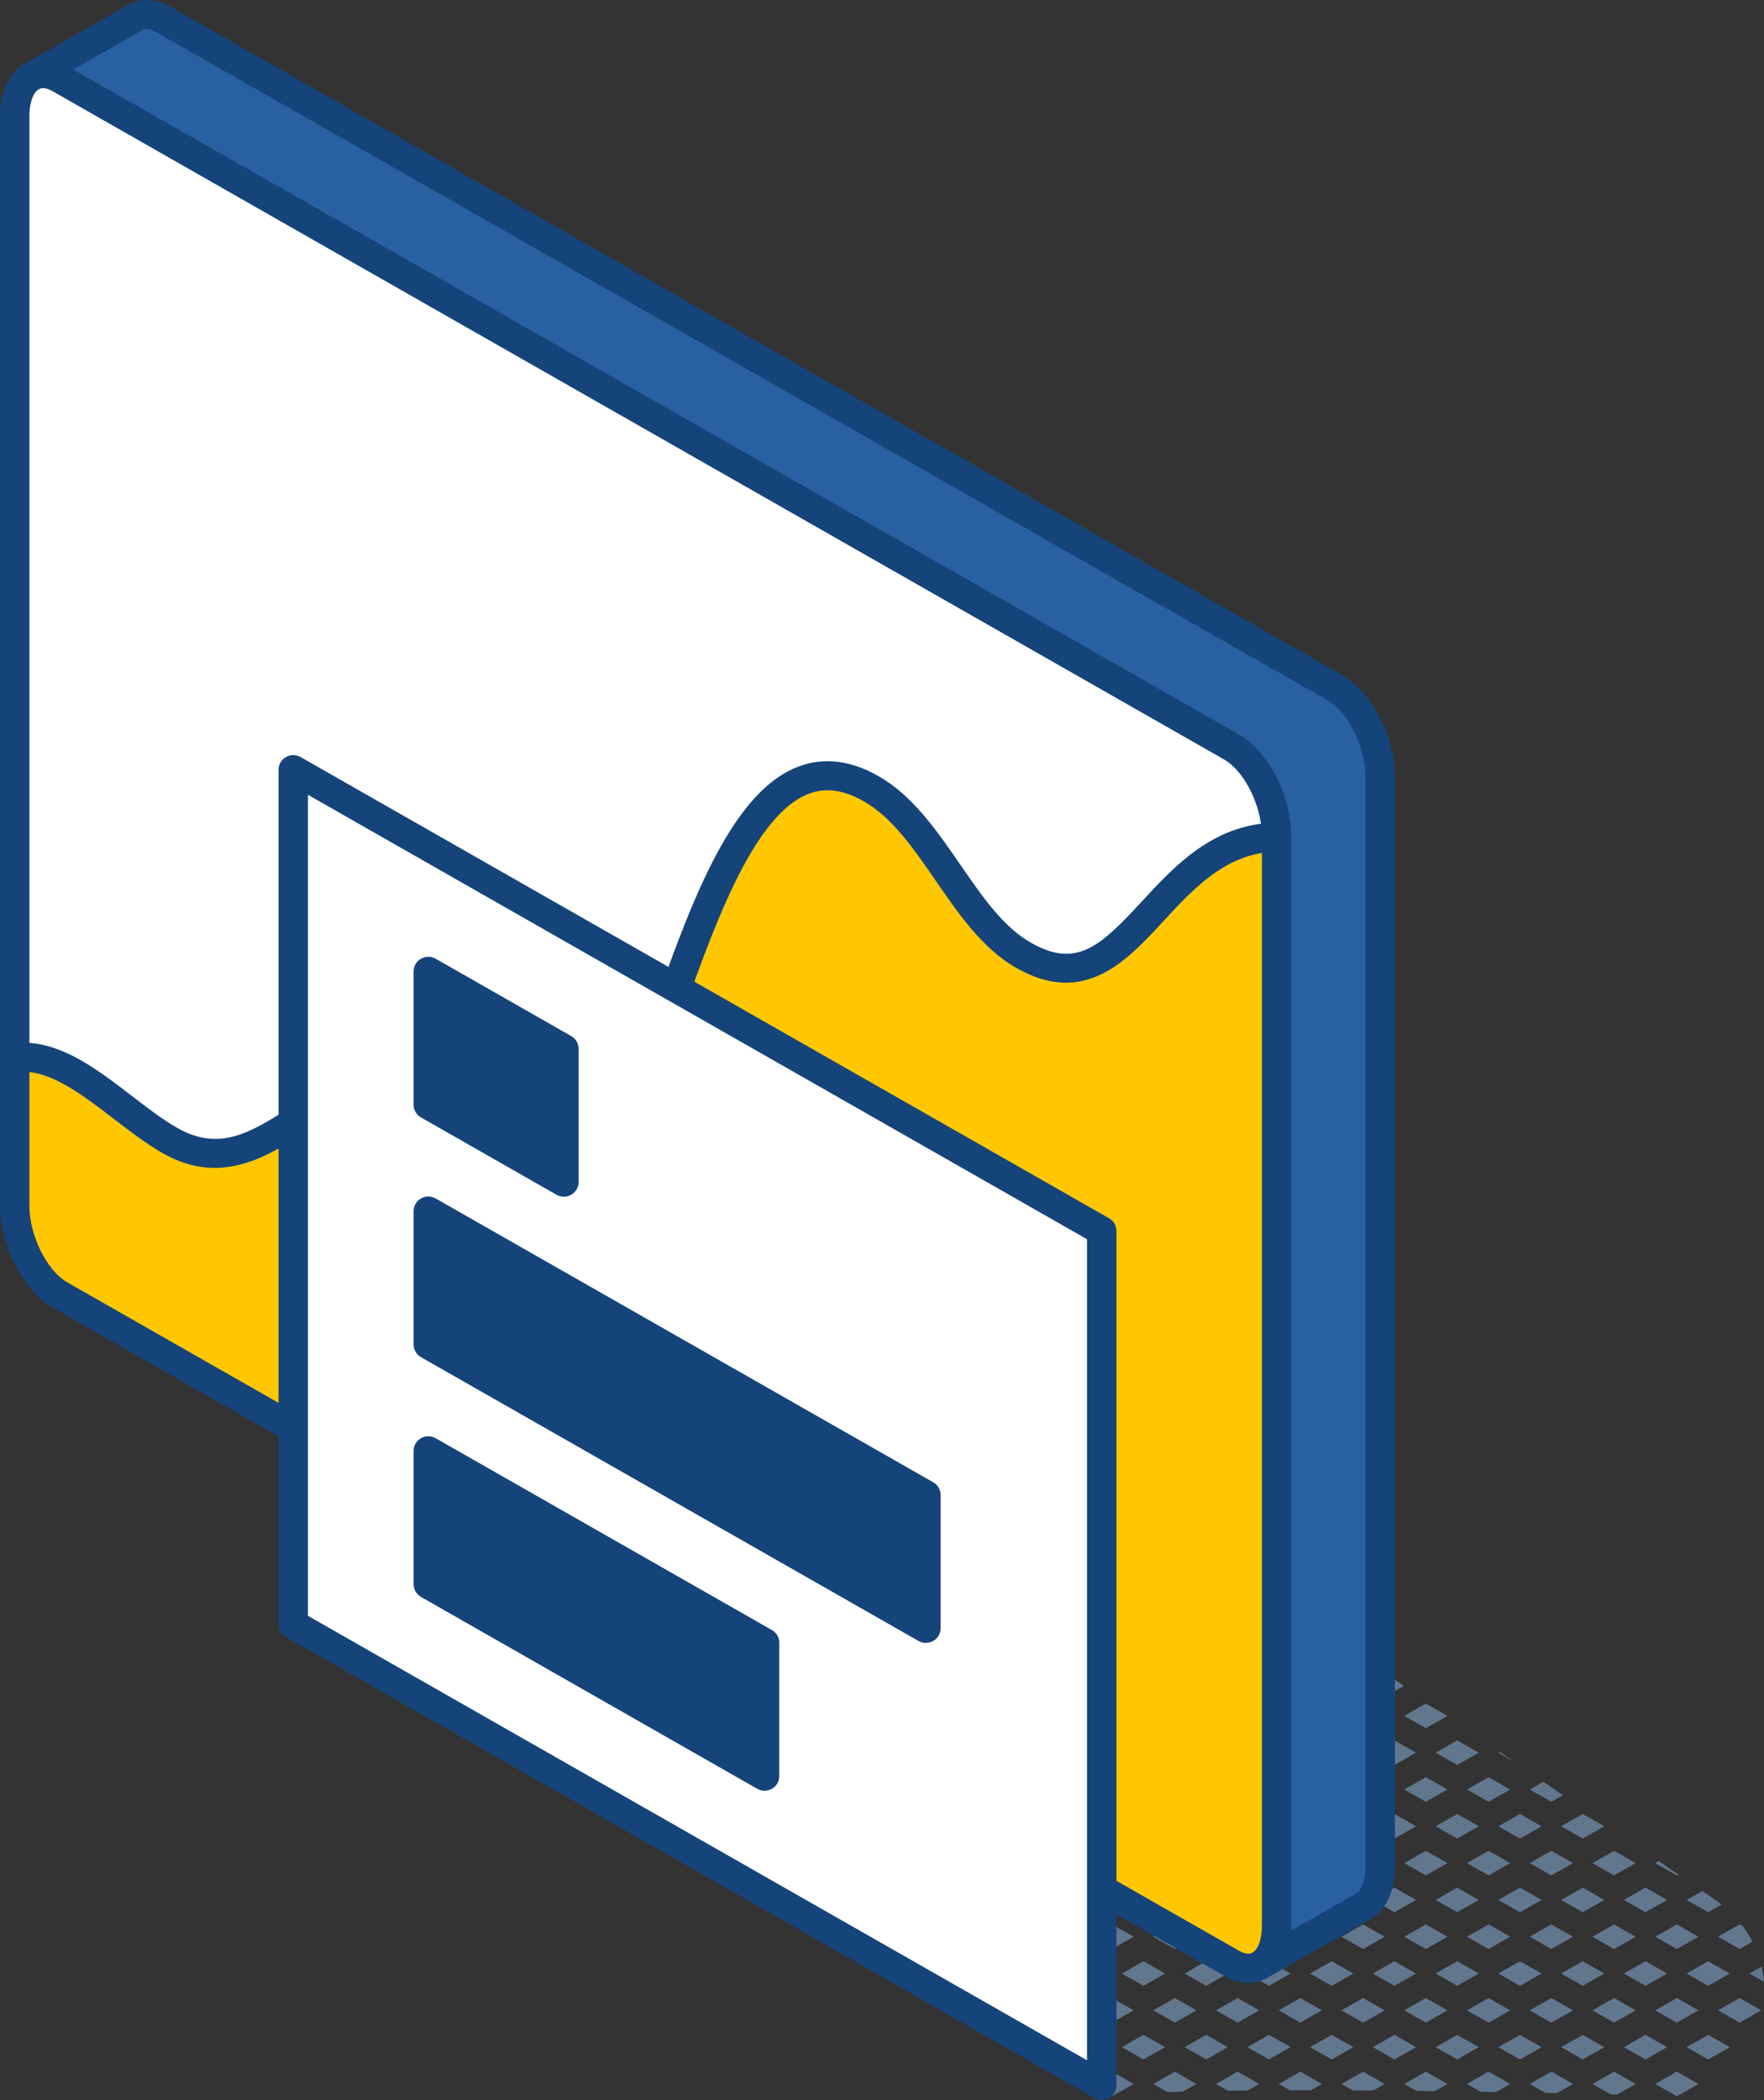 <svg width="100" height="119" viewBox="0 0 100 119" fill="none" xmlns="http://www.w3.org/2000/svg">
<rect x="0" y="0" width="100" height="119" fill="#333333" stroke="none"/>
<g clip-path="url(#clip0_871_46155)">
<path d="M99.172 111.833L100 112.305C99.975 112.014 99.929 111.725 99.863 111.439L99.172 111.833Z" fill="#61778E"/>
<path d="M98.616 109.05L97.393 109.748L98.616 110.444L99.348 110.026C99.195 109.726 99.013 109.437 98.806 109.159L98.615 109.05H98.616Z" fill="#61778E"/>
<path d="M96.501 107.156L95.615 107.662L96.837 108.359L97.589 107.931C97.498 107.86 97.415 107.784 97.318 107.716L96.502 107.155L96.501 107.156Z" fill="#61778E"/>
<path d="M98.616 113.222L97.393 113.919L98.616 114.616L99.839 113.919L98.616 113.222Z" fill="#61778E"/>
<path d="M96.837 111.136L95.615 111.833L96.837 112.531L98.06 111.833L96.837 111.136Z" fill="#61778E"/>
<path d="M96.837 115.308L95.615 116.005L96.837 116.702L98.06 116.005L96.837 115.308Z" fill="#61778E"/>
<path d="M93.836 109.748L95.059 110.444L96.281 109.748L95.059 109.05L93.836 109.748Z" fill="#61778E"/>
<path d="M92.057 107.662L93.28 108.359L94.503 107.662L93.28 106.965L92.057 107.662Z" fill="#61778E"/>
<path d="M93.836 105.576L95.059 106.273L95.145 106.224L94.035 105.462L93.836 105.576Z" fill="#61778E"/>
<path d="M92.057 111.833L93.28 112.531L94.503 111.833L93.28 111.136L92.057 111.833Z" fill="#61778E"/>
<path d="M95.059 117.393L93.836 118.091L95.059 118.788L96.281 118.091L95.059 117.393Z" fill="#61778E"/>
<path d="M93.28 115.308L92.057 116.005L93.28 116.702L94.503 116.005L93.28 115.308Z" fill="#61778E"/>
<path d="M96.281 113.919L95.059 113.222L93.836 113.919L95.059 114.616L96.281 113.919Z" fill="#61778E"/>
<path d="M88.5 103.49L89.723 104.188L90.946 103.49L89.723 102.793L88.5 103.49Z" fill="#61778E"/>
<path d="M90.279 109.748L91.501 110.444L92.724 109.748L91.501 109.05L90.279 109.748Z" fill="#61778E"/>
<path d="M88.5 107.662L89.723 108.359L90.946 107.662L89.723 106.965L88.5 107.662Z" fill="#61778E"/>
<path d="M90.279 105.576L91.501 106.273L92.724 105.576L91.501 104.878L90.279 105.576Z" fill="#61778E"/>
<path d="M88.5 111.833L89.723 112.531L90.946 111.833L89.723 111.136L88.5 111.833Z" fill="#61778E"/>
<path d="M90.279 118.091L91.313 118.681L91.673 118.69L92.724 118.091L91.501 117.393L90.279 118.091Z" fill="#61778E"/>
<path d="M88.5 116.005L89.723 116.702L90.946 116.005L89.723 115.308L88.5 116.005Z" fill="#61778E"/>
<path d="M90.279 113.919L91.501 114.616L92.724 113.919L91.501 113.222L90.279 113.919Z" fill="#61778E"/>
<path d="M85.024 99.272L84.943 99.318L85.826 99.822L85.024 99.272Z" fill="#61778E"/>
<path d="M84.943 103.49L86.165 104.188L87.388 103.49L86.165 102.793L84.943 103.49Z" fill="#61778E"/>
<path d="M87.944 102.101L88.6 101.728L87.49 100.966L86.721 101.404L87.944 102.101Z" fill="#61778E"/>
<path d="M86.721 109.748L87.944 110.444L89.167 109.748L87.944 109.05L86.721 109.748Z" fill="#61778E"/>
<path d="M84.943 107.662L86.165 108.359L87.388 107.662L86.165 106.965L84.943 107.662Z" fill="#61778E"/>
<path d="M87.944 106.273L89.167 105.576L87.944 104.878L86.721 105.576L87.944 106.273Z" fill="#61778E"/>
<path d="M84.943 111.833L86.165 112.531L87.388 111.833L86.165 111.136L84.943 111.833Z" fill="#61778E"/>
<path d="M86.721 118.091L87.609 118.597L88.256 118.61L89.167 118.091L87.944 117.393L86.721 118.091Z" fill="#61778E"/>
<path d="M84.943 116.005L86.165 116.702L87.388 116.005L86.165 115.308L84.943 116.005Z" fill="#61778E"/>
<path d="M87.944 114.616L89.167 113.919L87.944 113.222L86.721 113.919L87.944 114.616Z" fill="#61778E"/>
<path d="M83.612 101.15L83.164 101.405L84.387 102.101L85.609 101.405L84.387 100.707L83.612 101.15Z" fill="#61778E"/>
<path d="M81.386 99.318L82.608 100.016L83.83 99.318L82.608 98.622L81.386 99.318Z" fill="#61778E"/>
<path d="M81.386 103.49L82.608 104.188L83.83 103.49L82.608 102.793L81.386 103.49Z" fill="#61778E"/>
<path d="M83.612 109.493L83.164 109.748L84.387 110.444L85.609 109.748L84.387 109.05L83.612 109.493Z" fill="#61778E"/>
<path d="M81.386 107.662L82.608 108.359L83.83 107.662L82.608 106.965L81.386 107.662Z" fill="#61778E"/>
<path d="M83.164 105.576L84.387 106.273L85.609 105.576L84.387 104.878L83.164 105.576Z" fill="#61778E"/>
<path d="M81.386 111.833L82.608 112.531L83.83 111.833L82.608 111.136L81.386 111.833Z" fill="#61778E"/>
<path d="M83.612 117.836L83.164 118.091L83.94 118.533L84.809 118.547L85.609 118.091L84.387 117.393L83.612 117.836Z" fill="#61778E"/>
<path d="M81.386 116.005L82.608 116.702L83.83 116.005L82.608 115.308L81.386 116.005Z" fill="#61778E"/>
<path d="M83.164 113.919L84.387 114.616L85.609 113.919L84.387 113.222L83.164 113.919Z" fill="#61778E"/>
<path d="M79.05 95.844L79.589 95.537L78.479 94.776L77.828 95.147L79.05 95.844Z" fill="#61778E"/>
<path d="M79.606 101.405L80.829 102.101L82.052 101.405L80.829 100.707L79.606 101.405Z" fill="#61778E"/>
<path d="M77.828 99.318L79.05 100.016L80.273 99.318L79.05 98.622L77.828 99.318Z" fill="#61778E"/>
<path d="M80.829 97.93L82.052 97.233L80.829 96.535L79.606 97.233L80.829 97.93Z" fill="#61778E"/>
<path d="M77.828 103.49L79.05 104.188L80.273 103.49L79.05 102.793L77.828 103.49Z" fill="#61778E"/>
<path d="M79.606 109.748L80.829 110.444L82.052 109.748L80.829 109.05L79.606 109.748Z" fill="#61778E"/>
<path d="M77.828 107.662L79.05 108.359L80.273 107.662L79.05 106.965L77.828 107.662Z" fill="#61778E"/>
<path d="M80.829 106.273L82.052 105.576L80.829 104.878L79.606 105.576L80.829 106.273Z" fill="#61778E"/>
<path d="M77.828 111.833L79.05 112.531L80.273 111.833L79.05 111.136L77.828 111.833Z" fill="#61778E"/>
<path d="M79.606 118.091L80.299 118.485L81.339 118.498L82.052 118.091L80.829 117.393L79.606 118.091Z" fill="#61778E"/>
<path d="M77.828 116.005L79.05 116.702L80.273 116.005L79.05 115.308L77.828 116.005Z" fill="#61778E"/>
<path d="M80.829 114.616L82.052 113.919L80.829 113.222L79.606 113.919L80.829 114.616Z" fill="#61778E"/>
<path d="M75.493 95.844L76.716 95.147L75.493 94.45L74.27 95.147L75.493 95.844Z" fill="#61778E"/>
<path d="M76.049 101.405L77.272 102.101L78.495 101.405L77.272 100.707L76.049 101.405Z" fill="#61778E"/>
<path d="M74.27 99.318L75.493 100.016L76.716 99.318L75.493 98.622L74.27 99.318Z" fill="#61778E"/>
<path d="M76.049 97.233L77.272 97.93L78.495 97.233L77.272 96.535L76.049 97.233Z" fill="#61778E"/>
<path d="M74.27 103.49L75.493 104.188L76.716 103.49L75.493 102.793L74.27 103.49Z" fill="#61778E"/>
<path d="M76.049 109.748L77.272 110.444L78.495 109.748L77.272 109.05L76.049 109.748Z" fill="#61778E"/>
<path d="M74.27 107.662L75.493 108.359L76.716 107.662L75.493 106.965L74.27 107.662Z" fill="#61778E"/>
<path d="M76.049 105.576L77.272 106.273L78.495 105.576L77.272 104.878L76.049 105.576Z" fill="#61778E"/>
<path d="M74.27 111.833L75.493 112.531L76.716 111.833L75.493 111.136L74.27 111.833Z" fill="#61778E"/>
<path d="M76.049 118.091L76.69 118.456L77.841 118.463L78.495 118.091L77.272 117.393L76.049 118.091Z" fill="#61778E"/>
<path d="M74.27 116.005L75.493 116.702L76.716 116.005L75.493 115.308L74.27 116.005Z" fill="#61778E"/>
<path d="M76.049 113.919L77.272 114.616L78.495 113.919L77.272 113.222L76.049 113.919Z" fill="#61778E"/>
<path d="M72.492 93.061L73.715 93.759L74.937 93.061L73.715 92.364L72.492 93.061Z" fill="#61778E"/>
<path d="M70.713 90.976L71.936 91.673L73.044 91.041L71.935 90.279L70.713 90.976Z" fill="#61778E"/>
<path d="M70.713 95.147L71.936 95.844L73.159 95.147L71.936 94.45L70.713 95.147Z" fill="#61778E"/>
<path d="M71.936 100.016L73.159 99.318L71.936 98.622L70.713 99.318L71.936 100.016Z" fill="#61778E"/>
<path d="M72.492 97.233L73.715 97.93L74.937 97.233L73.715 96.535L72.492 97.233Z" fill="#61778E"/>
<path d="M70.713 103.49L71.936 104.188L73.159 103.49L71.936 102.793L70.713 103.49Z" fill="#61778E"/>
<path d="M73.715 102.101L74.937 101.405L73.715 100.707L72.492 101.405L73.715 102.101Z" fill="#61778E"/>
<path d="M72.492 109.748L73.715 110.444L74.937 109.748L73.715 109.05L72.492 109.748Z" fill="#61778E"/>
<path d="M70.713 107.662L71.936 108.359L73.159 107.662L71.936 106.965L70.713 107.662Z" fill="#61778E"/>
<path d="M72.492 105.576L73.715 106.273L74.937 105.576L73.715 104.878L72.492 105.576Z" fill="#61778E"/>
<path d="M70.713 111.833L71.936 112.531L73.159 111.833L71.936 111.136L70.713 111.833Z" fill="#61778E"/>
<path d="M72.492 118.091L73.12 118.449L74.31 118.448L74.937 118.091L73.715 117.393L72.492 118.091Z" fill="#61778E"/>
<path d="M70.713 116.005L71.936 116.702L73.159 116.005L71.936 115.308L70.713 116.005Z" fill="#61778E"/>
<path d="M72.492 113.919L73.715 114.616L74.937 113.919L73.715 113.222L72.492 113.919Z" fill="#61778E"/>
<path d="M67.156 90.976L68.379 91.673L69.602 90.976L68.379 90.278L67.156 90.976Z" fill="#61778E"/>
<path d="M69.036 88.948L70.157 89.587L70.557 89.36C70.093 89.094 69.572 88.953 69.035 88.948L69.036 88.948Z" fill="#61778E"/>
<path d="M68.379 95.844L69.602 95.147L68.379 94.45L67.156 95.147L68.379 95.844Z" fill="#61778E"/>
<path d="M70.157 93.759L71.38 93.061L70.157 92.364L68.934 93.061L70.157 93.759Z" fill="#61778E"/>
<path d="M68.934 101.405L70.157 102.101L71.38 101.405L70.157 100.707L68.934 101.405Z" fill="#61778E"/>
<path d="M67.156 99.318L68.379 100.016L69.602 99.318L68.379 98.622L67.156 99.318Z" fill="#61778E"/>
<path d="M70.157 97.93L71.38 97.233L70.157 96.535L68.934 97.233L70.157 97.93Z" fill="#61778E"/>
<path d="M67.156 103.49L68.379 104.188L69.602 103.49L68.379 102.793L67.156 103.49Z" fill="#61778E"/>
<path d="M68.934 109.748L70.157 110.444L71.38 109.748L70.157 109.05L68.934 109.748Z" fill="#61778E"/>
<path d="M67.156 107.662L68.379 108.359L69.602 107.662L68.379 106.965L67.156 107.662Z" fill="#61778E"/>
<path d="M70.157 106.273L71.38 105.576L70.157 104.878L68.934 105.576L70.157 106.273Z" fill="#61778E"/>
<path d="M67.156 111.833L68.379 112.531L69.602 111.833L68.379 111.136L67.156 111.833Z" fill="#61778E"/>
<path d="M68.934 118.091L69.606 118.474C69.971 118.469 70.346 118.465 70.73 118.462L71.38 118.091L70.157 117.393L68.934 118.091Z" fill="#61778E"/>
<path d="M67.156 116.005L68.379 116.702L69.602 116.005L68.379 115.308L67.156 116.005Z" fill="#61778E"/>
<path d="M70.157 114.616L71.38 113.919L70.157 113.222L68.934 113.919L70.157 114.616Z" fill="#61778E"/>
<path d="M64.822 91.673L66.044 90.976L64.822 90.278L63.599 90.976L64.822 91.673Z" fill="#61778E"/>
<path d="M66.6 89.588L67.559 89.04L65.874 89.172L66.6 89.588Z" fill="#61778E"/>
<path d="M63.599 95.147L64.822 95.844L66.044 95.147L64.822 94.45L63.599 95.147Z" fill="#61778E"/>
<path d="M66.6 93.759L67.823 93.061L66.6 92.364L65.377 93.061L66.6 93.759Z" fill="#61778E"/>
<path d="M65.377 101.405L66.6 102.101L67.823 101.405L66.6 100.707L65.377 101.405Z" fill="#61778E"/>
<path d="M63.599 99.318L64.822 100.016L66.044 99.318L64.822 98.622L63.599 99.318Z" fill="#61778E"/>
<path d="M65.377 97.233L66.6 97.93L67.823 97.233L66.6 96.535L65.377 97.233Z" fill="#61778E"/>
<path d="M63.599 103.49L64.822 104.188L66.044 103.49L64.822 102.793L63.599 103.49Z" fill="#61778E"/>
<path d="M65.377 109.748L66.6 110.444L67.823 109.748L66.6 109.05L65.377 109.748Z" fill="#61778E"/>
<path d="M63.599 107.662L64.822 108.359L66.044 107.662L64.822 106.965L63.599 107.662Z" fill="#61778E"/>
<path d="M65.377 105.576L66.6 106.273L67.823 105.576L66.6 104.878L65.377 105.576Z" fill="#61778E"/>
<path d="M63.599 111.833L64.822 112.531L66.044 111.833L64.822 111.136L63.599 111.833Z" fill="#61778E"/>
<path d="M64.822 116.702L66.044 116.005L64.822 115.308L63.599 116.005L64.822 116.702Z" fill="#61778E"/>
<path d="M65.377 113.919L66.6 114.616L67.823 113.919L66.6 113.222L65.377 113.919Z" fill="#61778E"/>
<path d="M66.193 118.555C66.467 118.545 66.757 118.535 67.06 118.526L67.823 118.091L66.6 117.393L65.377 118.091L66.193 118.556V118.555Z" fill="#61778E"/>
<path d="M61.264 91.673L62.487 90.976L61.264 90.278L60.041 90.976L61.264 91.673Z" fill="#61778E"/>
<path d="M63.434 89.365L62.747 89.418L63.043 89.588L63.434 89.365Z" fill="#61778E"/>
<path d="M60.041 95.147L61.264 95.844L62.487 95.147L61.264 94.45L60.041 95.147Z" fill="#61778E"/>
<path d="M63.043 93.759L64.266 93.061L63.043 92.364L61.82 93.061L63.043 93.759Z" fill="#61778E"/>
<path d="M61.82 101.405L63.043 102.101L64.266 101.405L63.043 100.707L61.82 101.405Z" fill="#61778E"/>
<path d="M60.041 99.318L61.264 100.016L62.487 99.318L61.264 98.622L60.041 99.318Z" fill="#61778E"/>
<path d="M63.043 97.93L64.266 97.233L63.043 96.535L61.82 97.233L63.043 97.93Z" fill="#61778E"/>
<path d="M60.041 103.49L61.264 104.188L62.487 103.49L61.264 102.793L60.041 103.49Z" fill="#61778E"/>
<path d="M61.82 109.748L63.043 110.444L64.266 109.748L63.043 109.05L61.82 109.748Z" fill="#61778E"/>
<path d="M60.041 107.662L61.264 108.359L62.487 107.662L61.264 106.965L60.041 107.662Z" fill="#61778E"/>
<path d="M63.043 106.273L64.266 105.576L63.043 104.878L61.82 105.576L63.043 106.273Z" fill="#61778E"/>
<path d="M62.487 111.833L61.264 111.136L60.041 111.833L61.264 112.531L62.487 111.833Z" fill="#61778E"/>
<path d="M62.48 117.716C62.742 118.226 62.943 118.589 63.069 118.773L64.266 118.091L63.043 117.393L62.478 117.715L62.48 117.716Z" fill="#61778E"/>
<path d="M61.816 116.388L62.487 116.006L61.309 115.333C61.487 115.708 61.658 116.062 61.816 116.388Z" fill="#61778E"/>
<path d="M63.043 114.616L64.266 113.919L63.043 113.222L61.82 113.919L63.043 114.616Z" fill="#61778E"/>
<path d="M58.263 93.061L59.486 93.759L60.709 93.061L59.486 92.364L58.263 93.061Z" fill="#61778E"/>
<path d="M58.93 90.976L57.707 90.278L56.484 90.976L57.707 91.673L58.93 90.976Z" fill="#61778E"/>
<path d="M56.484 95.147L57.707 95.844L58.93 95.147L57.707 94.45L56.484 95.147Z" fill="#61778E"/>
<path d="M58.263 101.405L59.486 102.101L60.709 101.405L59.486 100.707L58.263 101.405Z" fill="#61778E"/>
<path d="M56.484 99.318L57.707 100.016L58.93 99.318L57.707 98.622L56.484 99.318Z" fill="#61778E"/>
<path d="M58.263 97.233L59.486 97.93L60.709 97.233L59.486 96.535L58.263 97.233Z" fill="#61778E"/>
<path d="M56.484 103.49L57.707 104.188L58.93 103.49L57.707 102.793L56.484 103.49Z" fill="#61778E"/>
<path d="M58.611 109.549L58.858 110.087L59.486 110.444L60.709 109.748L59.486 109.05L58.611 109.549Z" fill="#61778E"/>
<path d="M57.485 107.091L57.991 108.197L58.93 107.662L57.707 106.965L57.485 107.091Z" fill="#61778E"/>
<path d="M58.263 105.576L59.486 106.273L60.709 105.576L59.486 104.878L58.263 105.576Z" fill="#61778E"/>
<path d="M60.709 113.919L60.614 113.865C60.627 113.894 60.64 113.922 60.654 113.951L60.709 113.92V113.919Z" fill="#61778E"/>
<path d="M55.373 90.976L54.15 90.278L52.927 90.976L54.15 91.673L55.373 90.976Z" fill="#61778E"/>
<path d="M52.927 95.147L54.15 95.844L55.373 95.147L54.15 94.45L52.927 95.147Z" fill="#61778E"/>
<path d="M55.928 93.759L57.151 93.061L55.928 92.364L54.706 93.061L55.928 93.759Z" fill="#61778E"/>
<path d="M52.371 93.759L53.594 93.062L52.371 92.365L51.465 92.881C51.456 92.999 51.453 93.118 51.457 93.238L52.371 93.759Z" fill="#61778E"/>
<path d="M54.863 101.315L54.972 101.556L55.928 102.101L57.151 101.405L55.928 100.707L54.863 101.315Z" fill="#61778E"/>
<path d="M53.749 98.85L54.25 99.959L55.373 99.318L54.15 98.622L53.749 98.85Z" fill="#61778E"/>
<path d="M54.706 97.233L55.928 97.93L57.151 97.233L55.928 96.535L54.706 97.233Z" fill="#61778E"/>
<path d="M57.151 105.576L56.671 105.302L56.869 105.737L57.151 105.576Z" fill="#61778E"/>
<path d="M52.816 96.789L53.135 97.495L53.594 97.233L52.816 96.789Z" fill="#61778E"/>
<path d="M78.244 58.248V105.768C78.244 106.895 77.874 107.687 77.295 108.016L71.444 111.352C72.011 111.018 72.369 110.226 72.369 109.117V47.372C72.369 45.387 71.222 43.127 69.81 42.323L3.406 4.461C2.795 4.114 2.234 4.089 1.79 4.339L7.66 0.99C8.097 0.741 8.665 0.759 9.275 1.112L75.685 38.974C77.097 39.778 78.244 42.037 78.244 44.023V58.248Z" fill="#2860A1"/>
<path d="M72.368 61.596V109.117C72.368 110.225 72.01 111.017 71.443 111.352L71.424 111.365C70.98 111.614 70.419 111.596 69.809 111.249L3.406 73.385C1.987 72.576 0.834 70.316 0.834 68.331V59.941C1.734 59.819 2.801 60.014 4.195 60.812C6.051 61.871 7.852 63.613 9.633 64.63C15.09 67.742 17.994 59.771 22.915 62.578C25.419 64.002 27.244 67.918 29.649 69.288C37.116 73.544 38.541 38.512 49.38 44.693C52.926 46.715 54.541 52.153 58.019 54.131C64.117 57.614 65.413 47.591 72.368 47.432V61.596Z" fill="#FFC700"/>
<path d="M72.368 47.372V47.432C65.413 47.591 64.118 57.613 58.019 54.131C54.541 52.152 52.926 46.714 49.38 44.693C38.54 38.513 37.115 73.543 29.649 69.287C27.244 67.918 25.419 64.002 22.915 62.578C17.995 59.77 15.091 67.742 9.633 64.63C7.851 63.612 6.051 61.871 4.195 60.812C2.801 60.014 1.734 59.819 0.834 59.941V6.592C0.834 5.466 1.204 4.674 1.783 4.339H1.789C2.234 4.09 2.794 4.113 3.405 4.46L69.808 42.323C71.22 43.127 72.367 45.386 72.367 47.372H72.368Z" fill="white"/>
<path d="M71.444 112.175C71.16 112.175 70.883 112.032 70.728 111.774C70.49 111.384 70.62 110.878 71.015 110.645C71.254 110.504 71.535 110.02 71.535 109.117V47.372C71.535 45.683 70.554 43.698 69.393 43.037L2.988 5.173C2.762 5.045 2.445 4.918 2.204 5.052C1.804 5.277 1.293 5.141 1.064 4.747C0.836 4.352 0.976 3.849 1.376 3.624C2.098 3.217 2.966 3.261 3.82 3.747L70.225 41.611C71.893 42.56 73.201 45.091 73.201 47.372V109.117C73.201 110.487 72.715 111.559 71.87 112.059C71.735 112.137 71.588 112.175 71.443 112.175H71.444Z" fill="#15447A"/>
<path d="M70.773 112.357C70.324 112.357 69.856 112.224 69.393 111.961L2.988 74.098C1.313 73.142 0 70.608 0 68.331V6.592C0 5.208 0.497 4.129 1.363 3.628C1.758 3.399 2.27 3.53 2.503 3.923C2.736 4.316 2.602 4.823 2.204 5.052C1.945 5.202 1.667 5.683 1.667 6.592V68.331C1.667 70.017 2.654 72.006 3.822 72.672L70.225 110.535C70.45 110.662 70.766 110.787 71.01 110.65C71.409 110.425 71.921 110.562 72.149 110.957C72.377 111.352 72.239 111.854 71.839 112.078C71.509 112.264 71.146 112.358 70.773 112.358V112.357Z" fill="#15447A"/>
<path d="M30.878 70.472C30.334 70.472 29.783 70.314 29.231 70C27.905 69.243 26.784 67.852 25.699 66.506C24.68 65.24 23.626 63.931 22.498 63.289C20.632 62.225 19.221 62.985 17.075 64.317C15.014 65.595 12.449 67.185 9.216 65.342C8.284 64.81 7.355 64.097 6.458 63.407C5.577 62.73 4.666 62.031 3.778 61.524C2.684 60.897 1.758 60.647 0.947 60.756C0.49 60.816 0.071 60.502 0.009 60.052C-0.054 59.601 0.265 59.186 0.722 59.125C1.913 58.964 3.187 59.282 4.613 60.099C5.6 60.662 6.557 61.397 7.482 62.108C8.375 62.794 9.219 63.441 10.051 63.916C12.415 65.265 14.164 64.179 16.189 62.923C18.21 61.67 20.501 60.248 23.333 61.864C24.735 62.662 25.89 64.095 27.006 65.481C28.039 66.763 29.013 67.974 30.066 68.574C30.666 68.916 31.062 68.836 31.307 68.745C33.269 68.02 35.031 62.964 36.734 58.076C38.994 51.595 41.33 44.891 45.297 43.427C46.719 42.901 48.233 43.087 49.799 43.979C51.745 45.089 53.111 47.071 54.433 48.99C55.687 50.809 56.871 52.526 58.437 53.417C61.025 54.895 62.371 53.636 64.719 51.095C66.626 49.031 68.788 46.69 72.35 46.61C72.799 46.597 73.191 46.96 73.202 47.414C73.213 47.869 72.848 48.245 72.387 48.255C69.538 48.32 67.714 50.295 65.949 52.204C63.85 54.476 61.471 57.053 57.602 54.843C55.706 53.764 54.357 51.808 53.054 49.916C51.781 48.071 50.579 46.326 48.964 45.405C47.836 44.762 46.827 44.619 45.88 44.968C42.649 46.161 40.343 52.776 38.31 58.611C36.313 64.341 34.588 69.29 31.89 70.286C31.556 70.409 31.218 70.471 30.878 70.471V70.472Z" fill="#15447A"/>
<path d="M71.425 112.188C71.137 112.188 70.857 112.04 70.703 111.776C70.472 111.383 70.61 110.878 71.01 110.65L76.877 107.302C77.124 107.162 77.41 106.678 77.41 105.769V44.023C77.41 42.334 76.429 40.349 75.268 39.688L8.858 1.825C8.671 1.717 8.325 1.56 8.077 1.703L2.205 5.052C2.078 5.124 1.937 5.162 1.79 5.162C1.329 5.162 0.953 4.793 0.953 4.338C0.953 4.009 1.148 3.725 1.429 3.593L7.243 0.278C7.958 -0.131 8.853 -0.086 9.696 0.402L76.102 38.263C77.77 39.212 79.078 41.743 79.078 44.024V105.769C79.078 107.158 78.579 108.237 77.709 108.731L71.839 112.08C71.707 112.155 71.566 112.189 71.425 112.189V112.188Z" fill="#15447A"/>
<path d="M62.456 69.748V118.175L16.624 92.038V43.612L62.456 69.748ZM52.487 92.276V84.71L24.279 68.627V76.193L52.487 92.276ZM43.343 100.65V93.083L24.28 82.212V89.779L43.343 100.65ZM31.965 66.991V59.425L24.28 55.042V62.608L31.965 66.991Z" fill="white"/>
<path d="M52.487 84.71V92.276L24.28 76.193V68.627L52.487 84.71Z" fill="#15447A"/>
<path d="M43.343 93.084V100.65L24.28 89.779V82.212L43.343 93.084Z" fill="#15447A"/>
<path d="M31.965 59.424V66.991L24.28 62.608V55.041L31.965 59.424Z" fill="#15447A"/>
<path d="M62.456 119C62.312 119 62.167 118.963 62.039 118.889L16.207 92.752C15.949 92.605 15.79 92.333 15.79 92.04V43.612C15.79 43.319 15.95 43.047 16.207 42.9C16.465 42.753 16.782 42.753 17.041 42.9L62.873 69.036C63.131 69.183 63.29 69.455 63.29 69.749V118.176C63.29 118.47 63.13 118.742 62.873 118.889C62.743 118.962 62.6 118.999 62.456 118.999L62.456 119ZM17.458 91.564L61.622 116.75V70.223L17.458 45.038V91.564Z" fill="#15447A"/>
<path d="M31.965 67.814C31.821 67.814 31.677 67.777 31.548 67.703L23.864 63.32C23.606 63.173 23.447 62.901 23.447 62.607V55.041C23.447 54.747 23.607 54.475 23.864 54.328C24.122 54.181 24.441 54.181 24.698 54.328L32.382 58.711C32.641 58.858 32.799 59.13 32.799 59.424V66.99C32.799 67.284 32.64 67.556 32.382 67.703C32.253 67.776 32.11 67.813 31.966 67.813L31.965 67.814ZM25.113 62.133L31.131 65.564V59.9L25.113 56.468V62.133Z" fill="#15447A"/>
<path d="M52.487 93.1C52.343 93.1 52.2 93.063 52.071 92.989L23.864 76.906C23.606 76.759 23.447 76.487 23.447 76.193V68.626C23.447 68.332 23.607 68.06 23.864 67.913C24.122 67.766 24.439 67.766 24.698 67.913L52.905 83.997C53.163 84.144 53.322 84.416 53.322 84.71V92.275C53.322 92.569 53.162 92.841 52.905 92.988C52.775 93.062 52.632 93.099 52.488 93.099L52.487 93.1ZM25.113 75.718L51.653 90.851V85.186L25.113 70.053V75.719V75.718Z" fill="#15447A"/>
<path d="M43.343 101.474C43.199 101.474 43.055 101.437 42.926 101.364L23.864 90.492C23.606 90.345 23.447 90.073 23.447 89.779V82.212C23.447 81.918 23.607 81.646 23.864 81.499C24.122 81.352 24.439 81.352 24.698 81.499L43.761 92.371C44.019 92.518 44.177 92.79 44.177 93.084V100.651C44.177 100.946 44.018 101.217 43.761 101.364C43.631 101.437 43.488 101.474 43.344 101.474H43.343ZM25.113 89.303L42.509 99.223V93.558L25.113 83.638V89.303Z" fill="#15447A"/>
</g>
<defs>
<clipPath id="clip0_871_46155">
<rect width="100" height="119" fill="white"/>
</clipPath>
</defs>
</svg>

